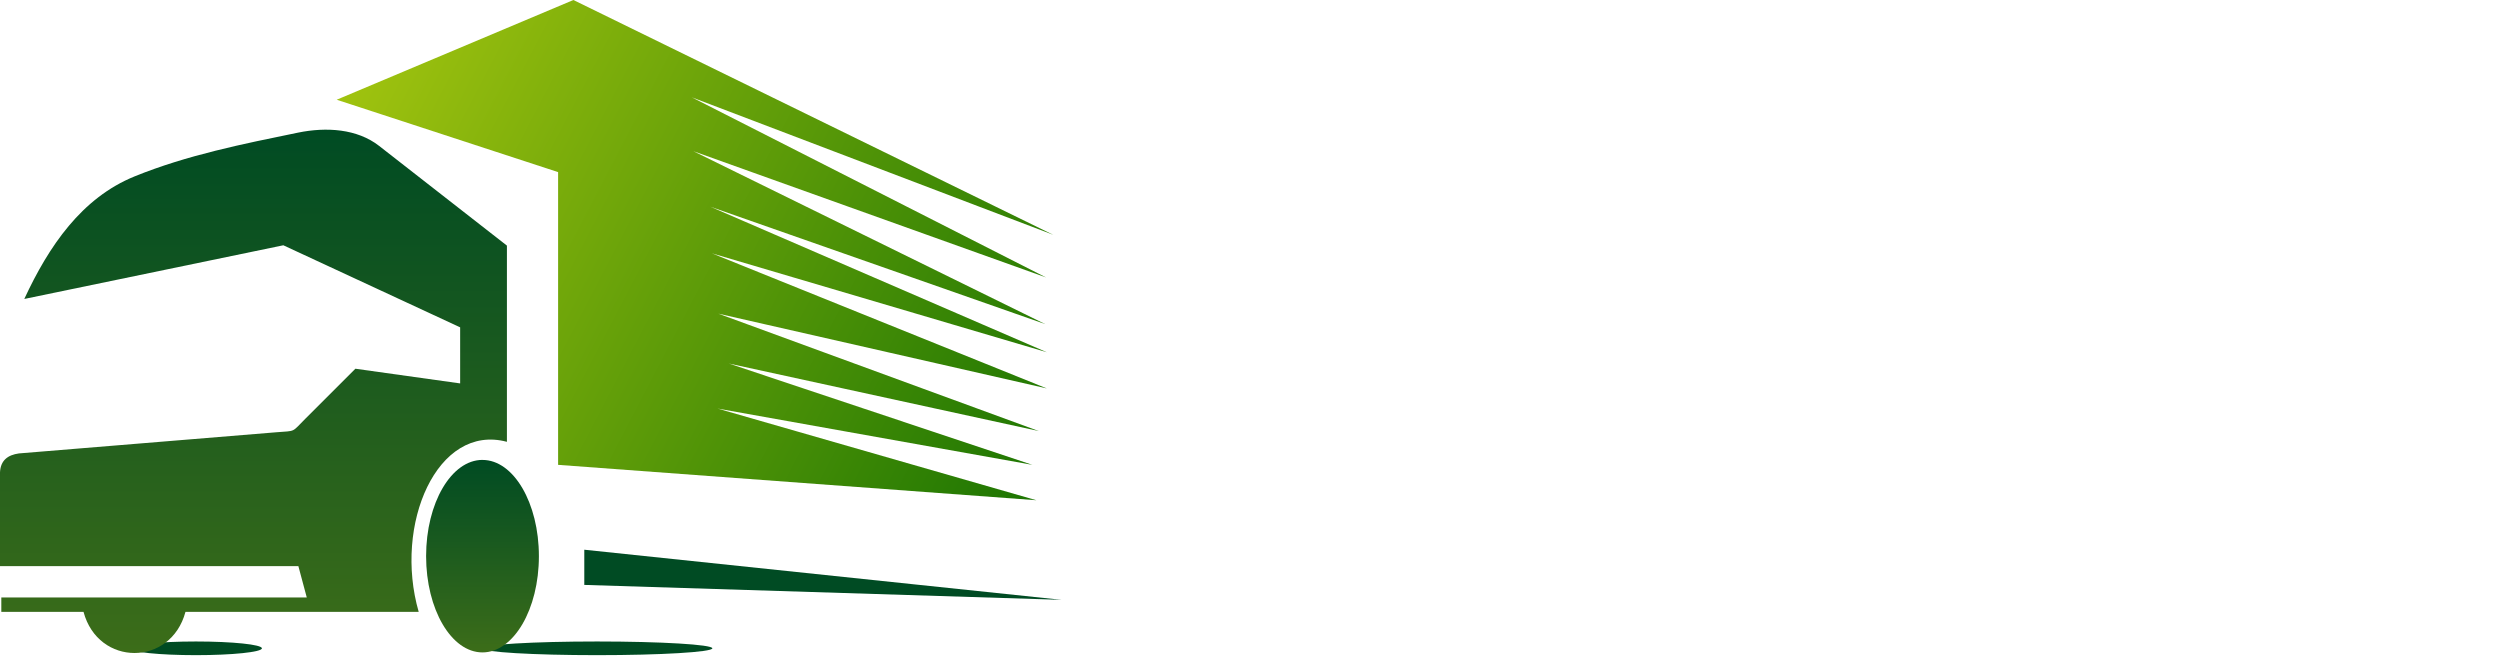 <svg width="808" height="212" viewBox="0 0 808 212" fill="none" xmlns="http://www.w3.org/2000/svg">
    <g filter="url(#filter0_i_168_600)">
        <path fill-rule="evenodd" clip-rule="evenodd" d="M156.444 198.208C155.848 198.468 155.205 198.603 154.554 198.605C149.472 198.605 145.351 190.181 145.351 179.788C145.351 169.395 149.472 160.975 154.554 160.975C155.453 160.985 156.332 161.239 157.098 161.709C145.265 168.541 145.487 191.897 156.444 198.217" fill="#232625"/>
    </g>
    <path fill-rule="evenodd" clip-rule="evenodd" d="M192.982 207.328C213.557 207.328 230.233 208.319 230.233 209.536C230.233 210.753 213.561 211.747 192.982 211.747C172.402 211.747 155.734 210.757 155.734 209.536C155.734 208.314 172.407 207.328 192.982 207.328Z" fill="#004B23"/>
    <path fill-rule="evenodd" clip-rule="evenodd" d="M63.324 207.328C75.101 207.328 84.647 208.319 84.647 209.536C84.647 210.753 75.101 211.747 63.324 211.747C51.547 211.747 42.005 210.757 42.005 209.536C42.005 208.314 51.551 207.328 63.324 207.328Z" fill="#004B23"/>
    <path fill-rule="evenodd" clip-rule="evenodd" d="M180.379 55.624L108.817 32.233L185.325 0L340.427 75.901L223.582 31.452L338.085 89.676L224.103 48.869L337.824 104.753L229.566 66.802L338.346 113.852L230.088 81.879L338.346 125.548L232.17 101.376L335.742 139.322L235.551 117.49L333.66 150.24L231.909 132.046L334.964 161.679L180.379 150.24V55.624Z" fill="url(#paint0_linear_168_600)"/>
    <path fill-rule="evenodd" clip-rule="evenodd" d="M343.134 193.868L188.844 177.668V189.043L343.134 193.868Z" fill="#004B23"/>
    <path fill-rule="evenodd" clip-rule="evenodd" d="M98.84 135.184L114.867 119.172L148.72 123.92V105.795L91.573 79.274L7.849 96.623C15.796 79.505 26.402 63.958 43.514 57.003C60.4 50.141 78.483 46.529 96.339 42.865C105.509 40.986 115.427 41.627 122.506 47.135L163.836 79.381V142.797C141.32 136.773 127.157 169.471 135.322 197.759H59.943C55.189 215.475 31.75 215.488 26.996 197.759H0.427V193.101H99.148L96.433 182.973H0V152.657C0.184 148.762 2.544 147.046 6.117 146.546L89.23 139.715C95.839 139.172 94.082 139.932 98.84 135.18" fill="url(#paint1_linear_168_600)"/>
    <path fill-rule="evenodd" clip-rule="evenodd" d="M155.935 148.639C145.872 148.639 137.716 162.567 137.716 179.749C137.716 196.931 145.872 210.859 155.935 210.859C165.999 210.859 174.172 196.931 174.172 179.762C174.172 162.593 166.011 148.651 155.948 148.651" fill="url(#paint2_linear_168_600)"/>
    <path d="M413.808 7.718H478.329V33.504H448.675V40.848H478.217V62.822H448.675V71.286H480.291V97.24H413.808V7.718ZM540.26 7.718L554.218 35.803L567.223 7.718H600.072L556.067 97.128C555.096 98.959 553.395 99.875 550.966 99.875C548.575 99.875 546.912 98.959 545.977 97.128L499.619 7.718H540.26ZM682.407 41.745C682.407 35.429 679.38 32.271 673.326 32.271C670.71 32.271 667.795 33.915 664.581 37.204C659.76 42.174 656.397 48.098 654.491 54.974C653.893 57.141 653.594 59.141 653.594 60.972C653.594 67.175 656.733 70.277 663.012 70.277C665.515 70.315 668.374 68.652 671.588 65.288C676.26 60.355 679.567 54.376 681.51 47.35C682.108 45.183 682.407 43.314 682.407 41.745ZM667.104 99.426C653.837 99.426 642.327 95.129 632.573 86.534C629.471 83.805 626.781 80.685 624.501 77.172C619.643 69.735 617.214 61.42 617.214 52.227C617.214 42.996 619.456 34.831 623.94 27.73C628.425 20.63 634.442 15.099 641.99 11.138C649.539 7.177 657.35 5.196 665.422 5.196C673.531 5.196 680.669 6.28 686.835 8.447C693.002 10.615 698.364 13.735 702.924 17.809C707.52 21.845 711.126 26.796 713.742 32.663C716.358 38.531 717.666 45.164 717.666 52.563C717.666 61.757 715.331 69.941 710.659 77.116C705.988 84.254 699.766 89.766 691.993 93.653C684.219 97.502 675.923 99.426 667.104 99.426ZM740.302 7.718H775.169V70.277H805.271V97.24H740.302V7.718Z" fill="white"/>
    <path d="M432.126 189.508H426.221V153.084H446.775V158.116H432.126V169.502H445.854V174.559H432.126V189.508ZM453.378 189.508V153.084H459.332V184.4H474.754V189.508H453.378ZM501.636 189.508H481.032V153.084H501.636V158.116H486.986V168.032H500.714V173.015H486.986V184.45H501.636V189.508ZM530.137 189.508H509.533V153.084H530.137V158.116H515.488V168.032H529.215V173.015H515.488V184.45H530.137V189.508ZM550.616 189.508H544.662V158.191H533.949V153.084H561.329V158.191H550.616V189.508ZM587.937 179.617C587.937 182.856 586.766 185.397 584.425 187.241C582.083 189.084 578.852 190.006 574.733 190.006C570.614 190.006 567.242 189.367 564.618 188.088V182.457C566.279 183.238 568.04 183.852 569.9 184.301C571.777 184.749 573.521 184.973 575.132 184.973C577.49 184.973 579.226 184.525 580.339 183.628C581.468 182.731 582.033 181.527 582.033 180.016C582.033 178.654 581.518 177.499 580.488 176.553C579.458 175.606 577.332 174.485 574.11 173.189C570.788 171.844 568.446 170.308 567.085 168.58C565.723 166.853 565.042 164.777 565.042 162.352C565.042 159.312 566.121 156.92 568.28 155.176C570.44 153.433 573.338 152.561 576.975 152.561C580.463 152.561 583.935 153.325 587.389 154.853L585.496 159.711C582.257 158.349 579.367 157.668 576.826 157.668C574.899 157.668 573.438 158.091 572.441 158.938C571.444 159.769 570.946 160.873 570.946 162.252C570.946 163.199 571.145 164.013 571.544 164.694C571.943 165.358 572.599 165.989 573.512 166.587C574.426 167.185 576.07 167.974 578.445 168.954C581.119 170.067 583.079 171.105 584.325 172.068C585.571 173.031 586.484 174.119 587.065 175.332C587.647 176.544 587.937 177.973 587.937 179.617ZM623.539 153.084V176.652C623.539 179.343 622.958 181.701 621.795 183.728C620.649 185.738 618.98 187.29 616.788 188.387C614.612 189.466 612.004 190.006 608.965 190.006C604.447 190.006 600.934 188.81 598.426 186.418C595.918 184.027 594.664 180.738 594.664 176.553V153.084H600.644V176.129C600.644 179.135 601.341 181.353 602.736 182.781C604.131 184.209 606.274 184.924 609.164 184.924C614.778 184.924 617.585 181.976 617.585 176.079V153.084H623.539ZM656.974 164.096C656.974 167.899 655.728 170.814 653.237 172.84C650.745 174.867 647.199 175.88 642.598 175.88H638.812V189.508H632.857V153.084H643.346C647.897 153.084 651.302 154.014 653.561 155.874C655.836 157.734 656.974 160.475 656.974 164.096ZM638.812 170.872H641.976C645.032 170.872 647.274 170.341 648.702 169.278C650.131 168.215 650.845 166.554 650.845 164.295C650.845 162.202 650.206 160.641 648.927 159.611C647.648 158.581 645.655 158.066 642.947 158.066H638.812V170.872ZM688.365 164.096C688.365 167.899 687.12 170.814 684.628 172.84C682.137 174.867 678.591 175.88 673.99 175.88H670.203V189.508H664.249V153.084H674.737C679.288 153.084 682.693 154.014 684.952 155.874C687.228 157.734 688.365 160.475 688.365 164.096ZM670.203 170.872H673.367C676.423 170.872 678.665 170.341 680.094 169.278C681.522 168.215 682.236 166.554 682.236 164.295C682.236 162.202 681.597 160.641 680.318 159.611C679.039 158.581 677.046 158.066 674.339 158.066H670.203V170.872ZM727.978 171.246C727.978 177.175 726.492 181.785 723.519 185.073C720.562 188.362 716.368 190.006 710.937 190.006C705.44 190.006 701.213 188.378 698.256 185.123C695.316 181.851 693.846 177.209 693.846 171.196C693.846 165.184 695.325 160.566 698.281 157.344C701.254 154.122 705.489 152.511 710.987 152.511C716.402 152.511 720.587 154.147 723.544 157.419C726.5 160.691 727.978 165.3 727.978 171.246ZM700.174 171.246C700.174 175.73 701.08 179.135 702.89 181.461C704.7 183.769 707.383 184.924 710.937 184.924C714.475 184.924 717.141 183.778 718.935 181.486C720.745 179.193 721.65 175.78 721.65 171.246C721.65 166.778 720.753 163.39 718.96 161.081C717.182 158.772 714.525 157.618 710.987 157.618C707.416 157.618 704.717 158.772 702.89 161.081C701.08 163.39 700.174 166.778 700.174 171.246ZM741.756 170.025H745.891C748.665 170.025 750.675 169.51 751.921 168.481C753.166 167.451 753.789 165.923 753.789 163.896C753.789 161.837 753.116 160.359 751.771 159.462C750.426 158.565 748.399 158.116 745.692 158.116H741.756V170.025ZM741.756 174.958V189.508H735.801V153.084H746.091C750.791 153.084 754.271 153.964 756.53 155.725C758.789 157.485 759.918 160.143 759.918 163.697C759.918 168.231 757.559 171.462 752.842 173.389L763.132 189.508H756.355L747.635 174.958H741.756ZM781.02 189.508H775.066V158.191H764.353V153.084H791.733V158.191H781.02V189.508Z" fill="white"/>
    <defs>
        <filter id="filter0_i_168_600" x="145.351" y="160.975" width="13.661" height="40.182" filterUnits="userSpaceOnUse" color-interpolation-filters="sRGB">
            <feFlood flood-opacity="0" result="BackgroundImageFix"/>
            <feBlend mode="normal" in="SourceGraphic" in2="BackgroundImageFix" result="shape"/>
            <feColorMatrix in="SourceAlpha" type="matrix" values="0 0 0 0 0 0 0 0 0 0 0 0 0 0 0 0 0 0 127 0" result="hardAlpha"/>
            <feOffset dx="1.913" dy="2.551"/>
            <feGaussianBlur stdDeviation="1.594"/>
            <feComposite in2="hardAlpha" operator="arithmetic" k2="-1" k3="1"/>
            <feColorMatrix type="matrix" values="0 0 0 0 0 0 0 0 0 0 0 0 0 0 0 0 0 0 0.5 0"/>
            <feBlend mode="normal" in2="shape" result="effect1_innerShadow_168_600"/>
        </filter>
        <linearGradient id="paint0_linear_168_600" x1="109.01" y1="11.315" x2="398.49" y2="162.107" gradientUnits="userSpaceOnUse">
            <stop stop-color="#A5C60F"/>
            <stop offset="1" stop-color="#006400"/>
        </linearGradient>
        <linearGradient id="paint1_linear_168_600" x1="81.918" y1="41.912" x2="81.918" y2="211.051" gradientUnits="userSpaceOnUse">
            <stop stop-color="#004B23"/>
            <stop offset="1" stop-color="#3C6D19"/>
        </linearGradient>
        <linearGradient id="paint2_linear_168_600" x1="155.944" y1="148.639" x2="155.944" y2="210.859" gradientUnits="userSpaceOnUse">
            <stop stop-color="#004B23"/>
            <stop offset="1" stop-color="#3C6D19"/>
        </linearGradient>
    </defs>
</svg>
